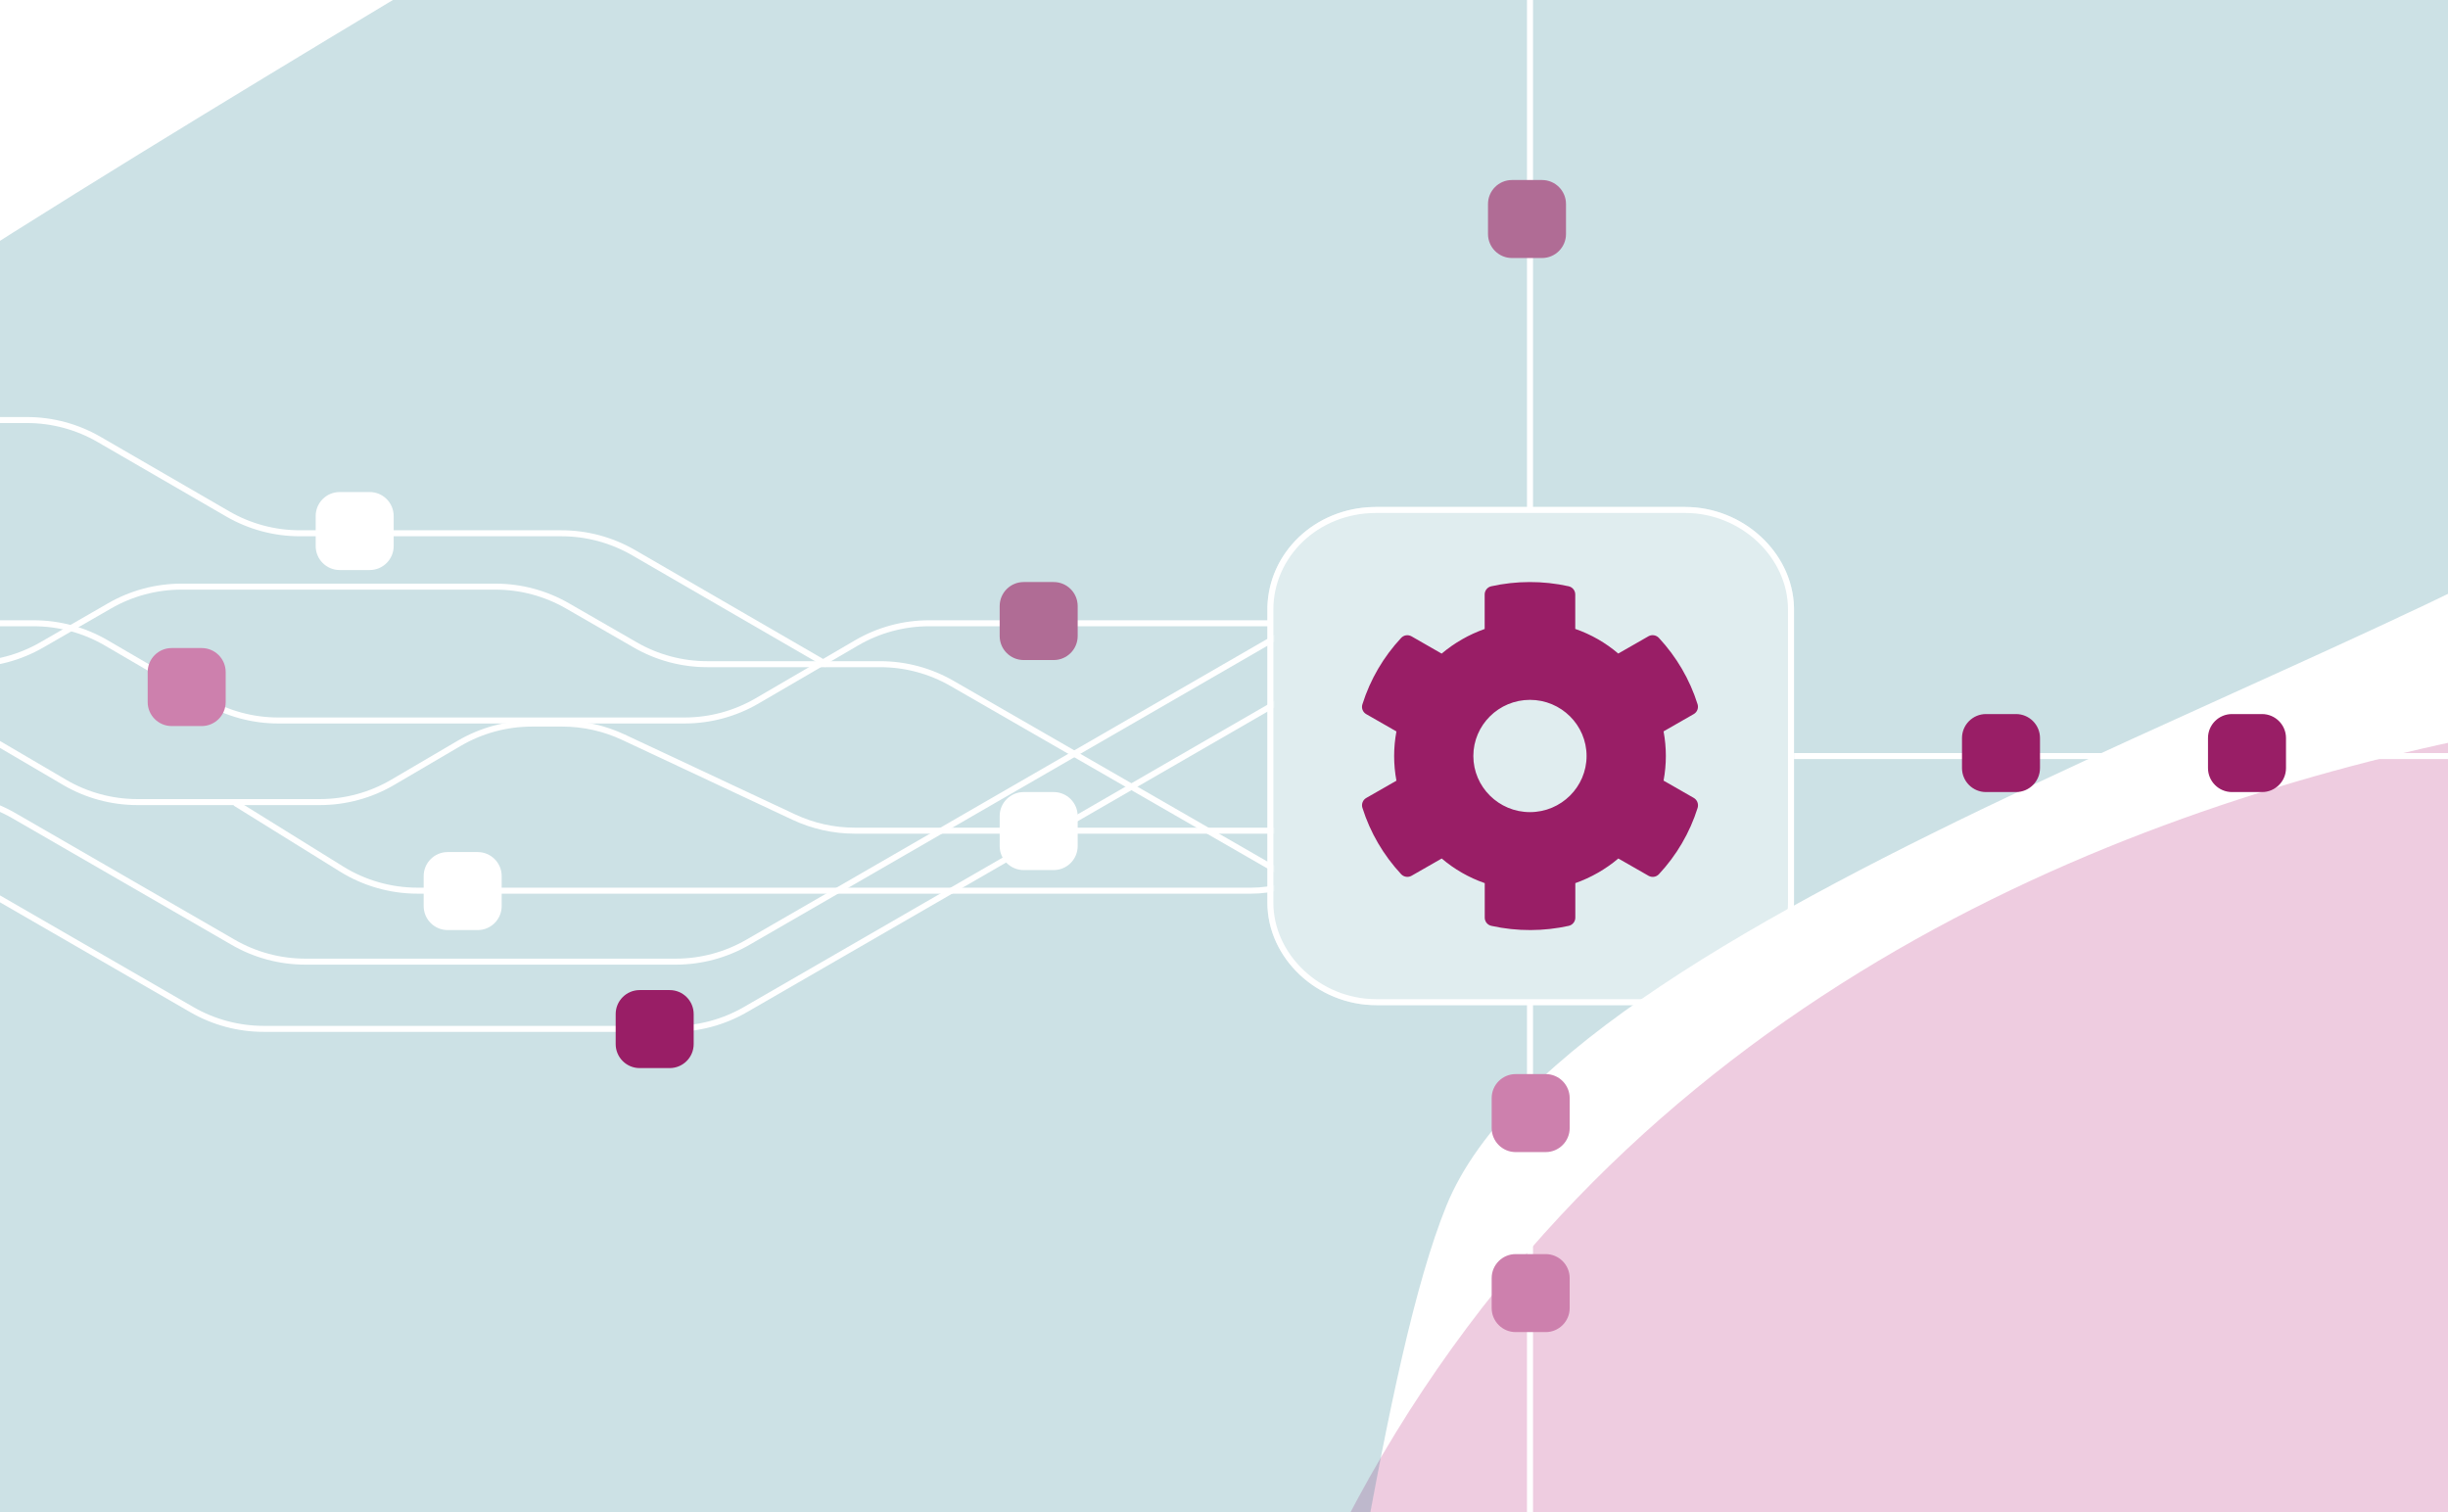 <svg width="408" height="252" viewBox="0 0 408 252" fill="none" xmlns="http://www.w3.org/2000/svg">
<g clip-path="url(#clip0_6835_3093)">
<rect width="408" height="252" fill="white"/>
<g clip-path="url(#clip1_6835_3093)">
<rect width="1480" height="1492" transform="translate(-974 -980)" fill="white"/>
<g filter="url(#filter0_f_6835_3093)">
<path d="M233.454 316.323L140.719 354.728C74.204 386.812 -81.371 445.612 -171.554 424.139C-284.283 397.298 -284.907 320.453 -302.785 211.15C-320.664 101.847 -186.543 208.526 -58.369 239.785C69.805 271.045 -6.812 166.072 -20.985 38.662C-35.158 -88.748 109.939 -4.976 157.703 13.601C205.467 32.179 261.786 82.692 284.884 105.026C302.894 122.44 263.601 245.519 240.086 309.452C238.935 312.579 236.533 315.048 233.454 316.323Z" fill="#066CA0" fill-opacity="0.2"/>
</g>
<g filter="url(#filter1_f_6835_3093)">
<path d="M-77.084 70.634C-151.375 103.465 -191.864 -1.701 -202.822 -58.388C-162.311 -286.195 82.048 -274.353 94.969 -277.815C107.889 -281.277 228.068 -177.307 244.394 -155.14C260.719 -132.972 238.789 -38.238 172.174 36.158C105.558 110.553 120.915 42.968 87.516 34.608C54.118 26.247 15.779 29.596 -77.084 70.634Z" fill="#AD0365" fill-opacity="0.2"/>
</g>
<g filter="url(#filter2_f_6835_3093)">
<path d="M-511.216 195.389C-581.095 219.694 -618.82 48.542 -628.947 -40.073C-659.329 -275.534 -281.452 -387.568 -150.429 -518.591C-19.406 -649.614 92.628 -351.489 50.853 -317.309C9.077 -283.129 -139.036 -241.354 -159.923 -190.084C-180.811 -138.814 -190.305 52.973 -239.676 90.95C-289.047 128.928 -423.868 165.007 -511.216 195.389Z" fill="#006C7D" fill-opacity="0.2"/>
</g>
</g>
<g clip-path="url(#clip2_6835_3093)">
<rect width="1480" height="1492" transform="translate(-573 -589)" fill="white"/>
<g filter="url(#filter3_f_6835_3093)">
<path d="M634.454 707.323L541.719 745.728C475.204 777.812 319.629 836.612 229.446 815.139C116.717 788.298 116.093 711.453 98.215 602.15C80.336 492.847 214.457 599.526 342.631 630.785C470.805 662.045 394.188 557.072 380.015 429.662C365.842 302.252 510.939 386.024 558.703 404.601C606.467 423.179 662.786 473.692 685.884 496.026C703.894 513.44 664.601 636.519 641.086 700.452C639.935 703.579 637.533 706.048 634.454 707.323Z" fill="#066CA0" fill-opacity="0.2"/>
</g>
<g filter="url(#filter4_f_6835_3093)">
<path d="M323.916 461.634C249.625 494.465 209.136 389.299 198.178 332.612C238.689 104.805 483.048 116.647 495.969 113.185C508.889 109.723 629.068 213.693 645.394 235.86C661.719 258.028 639.789 352.762 573.174 427.158C506.558 501.553 521.915 433.968 488.516 425.607C455.118 417.247 416.779 420.596 323.916 461.634Z" fill="#AD0365" fill-opacity="0.2"/>
</g>
<g filter="url(#filter5_f_6835_3093)">
<path d="M-110.216 586.389C-180.095 610.694 -217.82 439.542 -227.947 350.927C-258.329 115.466 119.548 3.432 250.571 -127.591C381.594 -258.614 493.628 39.511 451.853 73.691C410.077 107.871 261.964 149.646 241.077 200.916C220.189 252.186 210.695 443.973 161.324 481.95C111.953 519.928 -22.868 556.007 -110.216 586.389Z" fill="#006C7D" fill-opacity="0.2"/>
</g>
</g>
<path d="M211.229 150.42L211.229 101.58C211.229 92.301 219.074 84.487 229.371 84.487L280.857 84.487C290.664 84.487 299 92.301 299 101.58L299 150.42C299 159.699 291.154 167.514 280.857 167.514L229.371 167.514C219.564 167.514 211.229 159.699 211.229 150.42Z" fill="white" fill-opacity="0.4"/>
<path d="M280.857 85.486L280.857 84.486L229.371 84.486L229.371 85.486L280.857 85.486ZM298 101.58L298 150.42C298 159.107 290.643 166.514 280.857 166.514L229.371 166.514C220.058 166.514 212.229 159.09 212.229 150.42L212.229 101.58C212.229 92.893 219.586 85.486 229.371 85.486L229.371 84.486L228.891 84.492C218.991 84.727 211.471 92.203 211.234 101.146L211.229 101.58L211.229 150.42C211.229 159.699 219.564 167.514 229.371 167.514L280.857 167.514C291.155 167.514 299 159.699 299 150.42L299 101.58L298.994 101.146C298.739 92.059 290.511 84.486 280.857 84.486L280.857 85.486C290.17 85.486 298 92.91 298 101.58Z" fill="white"/>
<path d="M282.285 132.969L277.261 130.093C277.768 127.38 277.768 124.597 277.261 121.884L282.285 119.007C282.863 118.68 283.122 118.002 282.933 117.37C281.624 113.207 279.395 109.442 276.482 106.308C276.034 105.829 275.303 105.712 274.737 106.039L269.712 108.916C267.601 107.115 265.172 105.723 262.542 104.811V99.07C262.542 98.415 262.082 97.842 261.433 97.702C257.105 96.743 252.67 96.79 248.554 97.702C247.905 97.842 247.445 98.415 247.445 99.07V104.823C244.827 105.747 242.398 107.138 240.275 108.927L235.262 106.051C234.684 105.723 233.965 105.829 233.517 106.32C230.604 109.442 228.375 113.207 227.066 117.382C226.865 118.013 227.136 118.692 227.714 119.019L232.738 121.896C232.231 124.608 232.231 127.392 232.738 130.104L227.714 132.981C227.136 133.308 226.877 133.987 227.066 134.618C228.375 138.781 230.604 142.546 233.517 145.68C233.965 146.16 234.696 146.277 235.262 145.949L240.287 143.073C242.398 144.873 244.827 146.265 247.457 147.177V152.93C247.457 153.585 247.917 154.158 248.566 154.298C252.894 155.257 257.329 155.21 261.445 154.298C262.094 154.158 262.553 153.585 262.553 152.93V147.177C265.172 146.253 267.601 144.862 269.724 143.073L274.748 145.949C275.326 146.277 276.046 146.171 276.494 145.68C279.407 142.558 281.636 138.793 282.945 134.618C283.122 133.975 282.863 133.297 282.285 132.969ZM254.994 135.343C249.792 135.343 245.558 131.145 245.558 125.988C245.558 120.831 249.792 116.634 254.994 116.634C260.195 116.634 264.429 120.831 264.429 125.988C264.429 131.145 260.195 135.343 254.994 135.343Z" fill="#991E66"/>
<path d="M255.5 -25V85H254.5V-25H255.5Z" fill="white"/>
<path d="M248 34C248 31.791 249.791 30 252 30H257C259.209 30 261 31.791 261 34V39C261 41.209 259.209 43 257 43H252C249.791 43 248 41.209 248 39V34Z" fill="#B06C95"/>
<path d="M70.613 146C70.613 143.791 72.404 142 74.613 142H79.613C81.822 142 83.613 143.791 83.613 146V151C83.613 153.209 81.822 155 79.613 155H74.613C72.404 155 70.613 153.209 70.613 151V146Z" fill="white"/>
<path d="M52.613 86C52.613 83.791 54.404 82 56.613 82H61.613C63.822 82 65.613 83.791 65.613 86V91C65.613 93.209 63.822 95 61.613 95H56.613C54.404 95 52.613 93.209 52.613 91V86Z" fill="white"/>
<path d="M166.613 136C166.613 133.791 168.404 132 170.613 132H175.613C177.822 132 179.613 133.791 179.613 136V141C179.613 143.209 177.822 145 175.613 145H170.613C168.404 145 166.613 143.209 166.613 141V136Z" fill="white"/>
<mask id="mask0_6835_3093" style="mask-type:alpha" maskUnits="userSpaceOnUse" x="-6" y="40" width="218" height="154">
<path d="M-6 40H212V194H-6V40Z" fill="#D9D9D9"/>
</mask>
<g mask="url(#mask0_6835_3093)">
<path d="M4.486 69.5C8.797 69.5 13.032 70.638 16.763 72.798L38.197 85.209C41.776 87.281 45.837 88.372 49.973 88.372H93.572C97.883 88.372 102.119 89.511 105.85 91.671L138.077 110.332L137.826 110.765L137.576 111.197L105.348 92.536C101.769 90.464 97.707 89.372 93.572 89.372H49.973C45.662 89.372 41.427 88.234 37.696 86.074L16.262 73.663C12.683 71.591 8.621 70.5 4.486 70.5H-36V69.5H4.486Z" fill="white"/>
<path d="M214.815 146.222L215.064 145.788L158.915 113.456C155.196 111.315 150.98 110.188 146.689 110.188H117.864C113.748 110.187 109.705 109.106 106.138 107.052L94.818 100.534C91.1 98.393 86.884 97.266 82.593 97.266H30.243C25.952 97.266 21.736 98.393 18.018 100.534L6.697 107.052C3.13 109.106 -0.913 110.188 -5.029 110.188H-43.617V111.188H-5.029C-0.738 111.188 3.478 110.06 7.196 107.919L18.517 101.4C22.083 99.347 26.127 98.266 30.243 98.266H82.593C86.709 98.266 90.752 99.347 94.319 101.4L105.639 107.919C109.357 110.06 113.573 111.187 117.864 111.188H146.689C150.805 111.188 154.849 112.268 158.416 114.322L214.565 146.655L214.815 146.222Z" fill="white"/>
<path d="M5.615 103.368C9.952 103.368 14.212 104.519 17.958 106.704L34.533 116.371C38.127 118.466 42.212 119.571 46.372 119.571H114.099C118.259 119.571 122.344 118.466 125.938 116.371L142.513 106.704C146.259 104.519 150.519 103.368 154.856 103.368H211.739V104.368H154.856C150.696 104.368 146.61 105.472 143.017 107.568L126.441 117.235C122.695 119.42 118.436 120.571 114.099 120.571H46.372C42.035 120.571 37.776 119.42 34.029 117.235L17.454 107.568C13.861 105.472 9.775 104.368 5.615 104.368H-43.617V103.368H5.615Z" fill="white"/>
<path d="M215.835 104.963L124.876 157.479C121.152 159.629 116.927 160.761 112.626 160.761H50.881C46.58 160.761 42.355 159.629 38.631 157.479L2.082 136.377C-1.49 134.314 -5.543 133.229 -9.668 133.229H-43.617V132.229H-9.668C-5.367 132.229 -1.142 133.36 2.582 135.511L39.131 156.612C42.703 158.675 46.756 159.761 50.881 159.761H112.626C116.751 159.761 120.804 158.675 124.376 156.612L215.335 104.098L215.835 104.963Z" fill="white"/>
<path d="M227.371 109.285L124.491 168.683C120.767 170.833 116.542 171.965 112.241 171.965H43.958C39.657 171.965 35.432 170.833 31.708 168.683L-2.918 148.692C-6.49 146.629 -10.543 145.543 -14.668 145.543H-40.541V144.543H-14.668C-10.367 144.543 -6.142 145.675 -2.418 147.826L32.208 167.817C35.78 169.879 39.833 170.965 43.958 170.965H112.241C116.366 170.965 120.419 169.879 123.991 167.817L226.871 108.419L227.371 109.285Z" fill="white"/>
<path d="M-23.985 113.322C-19.628 113.322 -15.349 114.484 -11.59 116.689L11.006 129.942C14.611 132.056 18.716 133.17 22.895 133.17H53.313C57.493 133.17 61.598 132.056 65.203 129.942L76.262 123.456C80.02 121.251 84.3 120.088 88.657 120.088H93.714C97.308 120.088 100.857 120.88 104.111 122.405L132.504 135.712C135.625 137.176 139.03 137.934 142.478 137.934H226.353V138.934H142.478C138.884 138.934 135.333 138.144 132.079 136.619L103.688 123.31C100.566 121.847 97.161 121.088 93.714 121.088H88.657C84.478 121.088 80.373 122.203 76.768 124.318L65.709 130.804C61.95 133.009 57.671 134.17 53.313 134.17H22.895C18.538 134.17 14.259 133.009 10.5 130.804L-12.096 117.551C-15.701 115.437 -19.806 114.322 -23.985 114.322H-59V113.322H-23.985Z" fill="white"/>
<path d="M57.19 144.4C60.91 146.709 65.202 147.933 69.581 147.933H208.568C215.175 147.932 221.247 144.302 224.373 138.481L224.813 138.719L225.254 138.955C221.954 145.1 215.543 148.932 208.568 148.933H69.581C65.016 148.933 60.541 147.657 56.662 145.25L38.928 134.244L39.455 133.395L57.19 144.4Z" fill="white"/>
</g>
<path d="M24.613 112C24.613 109.791 26.404 108 28.613 108H33.613C35.822 108 37.613 109.791 37.613 112V117C37.613 119.209 35.822 121 33.613 121H28.613C26.404 121 24.613 119.209 24.613 117V112Z" fill="#CD80AD"/>
<path d="M166.613 101C166.613 98.791 168.404 97 170.613 97H175.613C177.822 97 179.613 98.791 179.613 101V106C179.613 108.209 177.822 110 175.613 110H170.613C168.404 110 166.613 108.209 166.613 106V101Z" fill="#B06C95"/>
<path d="M102.613 169C102.613 166.791 104.404 165 106.613 165H111.613C113.822 165 115.613 166.791 115.613 169V174C115.613 176.209 113.822 178 111.613 178H106.613C104.404 178 102.613 176.209 102.613 174V169Z" fill="#991E66"/>
<path d="M408 126.5L299 126.5L299 125.5L408 125.5L408 126.5Z" fill="white"/>
<path d="M255.5 167V276H254.5V167H255.5Z" fill="white"/>
<path d="M368 123C368 120.791 369.791 119 372 119H377C379.209 119 381 120.791 381 123V128C381 130.209 379.209 132 377 132H372C369.791 132 368 130.209 368 128V123Z" fill="#991E66"/>
<path d="M327 123C327 120.791 328.791 119 331 119H336C338.209 119 340 120.791 340 123V128C340 130.209 338.209 132 336 132H331C328.791 132 327 130.209 327 128V123Z" fill="#991E66"/>
<path d="M248.613 183C248.613 180.791 250.404 179 252.613 179H257.613C259.822 179 261.613 180.791 261.613 183V188C261.613 190.209 259.822 192 257.613 192H252.613C250.404 192 248.613 190.209 248.613 188V183Z" fill="#CD80AD"/>
<path d="M248.613 213C248.613 210.791 250.404 209 252.613 209H257.613C259.822 209 261.613 210.791 261.613 213V218C261.613 220.209 259.822 222 257.613 222H252.613C250.404 222 248.613 220.209 248.613 218V213Z" fill="#CD80AD"/>
</g>
<defs>
<filter id="filter0_f_6835_3093" x="-504.396" y="-230.605" width="993.863" height="859.351" filterUnits="userSpaceOnUse" color-interpolation-filters="sRGB">
<feFlood flood-opacity="0" result="BackgroundImageFix"/>
<feBlend mode="normal" in="SourceGraphic" in2="BackgroundImageFix" result="shape"/>
<feGaussianBlur stdDeviation="100" result="effect1_foregroundBlur_6835_3093"/>
</filter>
<filter id="filter1_f_6835_3093" x="-402.822" y="-477.9" width="852.381" height="754.751" filterUnits="userSpaceOnUse" color-interpolation-filters="sRGB">
<feFlood flood-opacity="0" result="BackgroundImageFix"/>
<feBlend mode="normal" in="SourceGraphic" in2="BackgroundImageFix" result="shape"/>
<feGaussianBlur stdDeviation="100" result="effect1_foregroundBlur_6835_3093"/>
</filter>
<filter id="filter2_f_6835_3093" x="-830.678" y="-751.675" width="1090.41" height="1149.4" filterUnits="userSpaceOnUse" color-interpolation-filters="sRGB">
<feFlood flood-opacity="0" result="BackgroundImageFix"/>
<feBlend mode="normal" in="SourceGraphic" in2="BackgroundImageFix" result="shape"/>
<feGaussianBlur stdDeviation="100" result="effect1_foregroundBlur_6835_3093"/>
</filter>
<filter id="filter3_f_6835_3093" x="-103.396" y="160.395" width="993.863" height="859.351" filterUnits="userSpaceOnUse" color-interpolation-filters="sRGB">
<feFlood flood-opacity="0" result="BackgroundImageFix"/>
<feBlend mode="normal" in="SourceGraphic" in2="BackgroundImageFix" result="shape"/>
<feGaussianBlur stdDeviation="100" result="effect1_foregroundBlur_6835_3093"/>
</filter>
<filter id="filter4_f_6835_3093" x="-1.822" y="-86.899" width="852.381" height="754.751" filterUnits="userSpaceOnUse" color-interpolation-filters="sRGB">
<feFlood flood-opacity="0" result="BackgroundImageFix"/>
<feBlend mode="normal" in="SourceGraphic" in2="BackgroundImageFix" result="shape"/>
<feGaussianBlur stdDeviation="100" result="effect1_foregroundBlur_6835_3093"/>
</filter>
<filter id="filter5_f_6835_3093" x="-429.678" y="-360.675" width="1090.41" height="1149.4" filterUnits="userSpaceOnUse" color-interpolation-filters="sRGB">
<feFlood flood-opacity="0" result="BackgroundImageFix"/>
<feBlend mode="normal" in="SourceGraphic" in2="BackgroundImageFix" result="shape"/>
<feGaussianBlur stdDeviation="100" result="effect1_foregroundBlur_6835_3093"/>
</filter>
<clipPath id="clip0_6835_3093">
<rect width="408" height="252" fill="white"/>
</clipPath>
<clipPath id="clip1_6835_3093">
<rect width="1480" height="1492" fill="white" transform="translate(-974 -980)"/>
</clipPath>
<clipPath id="clip2_6835_3093">
<rect width="1480" height="1492" fill="white" transform="translate(-573 -589)"/>
</clipPath>
</defs>
</svg>
